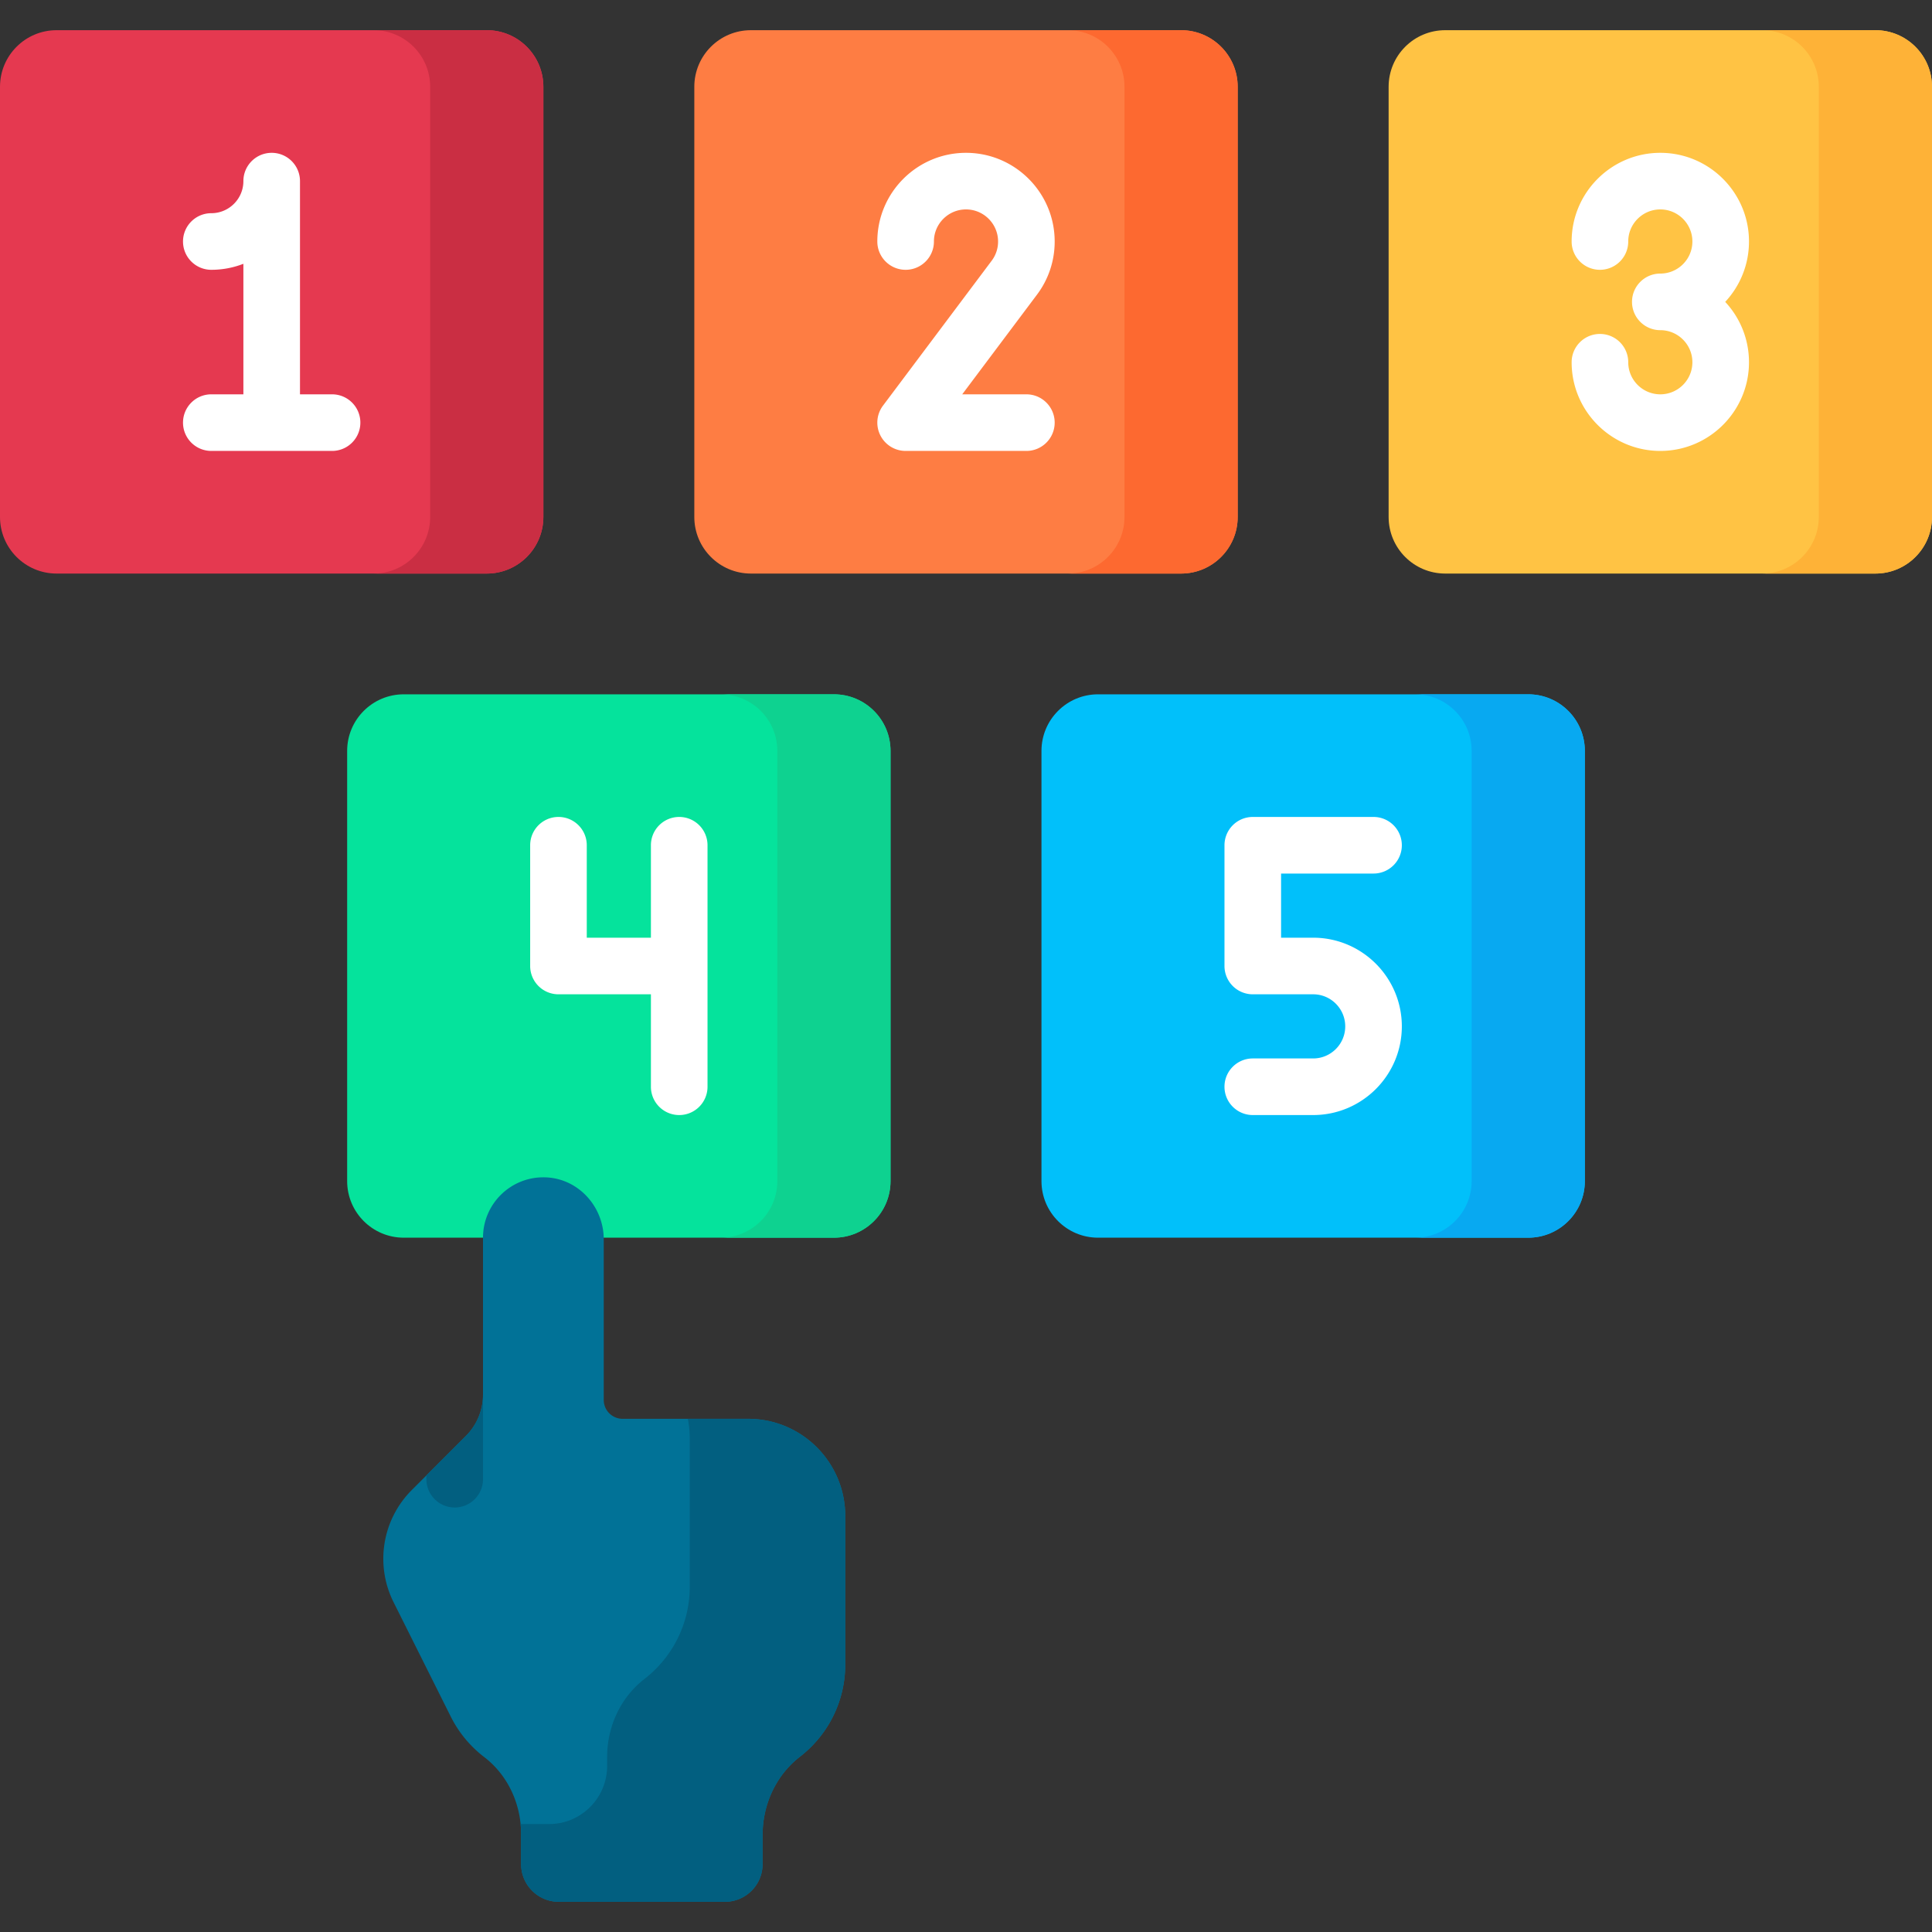 <svg xmlns="http://www.w3.org/2000/svg" version="1.1" xmlns:xlink="http://www.w3.org/1999/xlink" width="512" height="512" x="0" y="0" viewBox="0 0 512 512" style="enable-background:new 0 0 512 512" xml:space="preserve"><rect x="0" y="0" width="512" height="512" fill="#333333" stroke="none"/><g><path fill="#E53950" d="M129 152H15c-8.284 0-15-6.716-15-15V23C0 14.716 6.716 8 15 8h114c8.284 0 15 6.716 15 15v114c0 8.284-6.716 15-15 15z" opacity="1" data-original="#e53950"></path><path fill="#FE7D43" d="M313 152H199c-8.284 0-15-6.716-15-15V23c0-8.284 6.716-15 15-15h114c8.284 0 15 6.716 15 15v114c0 8.284-6.716 15-15 15z" opacity="1" data-original="#fe7d43"></path><path fill="#FFC344" d="M497 152H383c-8.284 0-15-6.716-15-15V23c0-8.284 6.716-15 15-15h114c8.284 0 15 6.716 15 15v114c0 8.284-6.716 15-15 15z" opacity="1" data-original="#ffc344"></path><path fill="#05E39C" d="M221 328H107c-8.284 0-15-6.716-15-15V199c0-8.284 6.716-15 15-15h114c8.284 0 15 6.716 15 15v114c0 8.284-6.716 15-15 15z" opacity="1" data-original="#05e39c"></path><path fill="#01C0FA" d="M405 328H291c-8.284 0-15-6.716-15-15V199c0-8.284 6.716-15 15-15h114c8.284 0 15 6.716 15 15v114c0 8.284-6.716 15-15 15z" opacity="1" data-original="#01c0fa"></path><path fill="#CA2E43" d="M129 8H99c8.284 0 15 6.716 15 15v114c0 8.284-6.716 15-15 15h30c8.284 0 15-6.716 15-15V23c0-8.284-6.716-15-15-15z" opacity="1" data-original="#ca2e43"></path><path fill="#FD6930" d="M313 8h-30c8.284 0 15 6.716 15 15v114c0 8.284-6.716 15-15 15h30c8.284 0 15-6.716 15-15V23c0-8.284-6.716-15-15-15z" opacity="1" data-original="#fd6930"></path><path fill="#FEB237" d="M497 8h-30c8.284 0 15 6.716 15 15v114c0 8.284-6.716 15-15 15h30c8.284 0 15-6.716 15-15V23c0-8.284-6.716-15-15-15z" opacity="1" data-original="#feb237"></path><path fill="#0ED290" d="M221 184h-30c8.284 0 15 6.716 15 15v114c0 8.284-6.716 15-15 15h30c8.284 0 15-6.716 15-15V199c0-8.284-6.716-15-15-15z" opacity="1" data-original="#0ed290"></path><path fill="#08A9F1" d="M405 184h-30c8.284 0 15 6.716 15 15v114c0 8.284-6.716 15-15 15h30c8.284 0 15-6.716 15-15V199c0-8.284-6.716-15-15-15z" opacity="1" data-original="#08a9f1"></path><g fill="#FFFFFF"><path d="M279.5 64c0-12.958-10.542-23.5-23.5-23.5S232.5 51.042 232.5 64c0 4.142 3.357 7.5 7.5 7.5s7.5-3.358 7.5-7.5c0-4.687 3.813-8.5 8.5-8.5s8.5 3.813 8.5 8.5a8.421 8.421 0 0 1-1.692 5.091L234 107.5a7.5 7.5 0 0 0 6 12h32c4.143 0 7.5-3.358 7.5-7.5s-3.357-7.5-7.5-7.5h-17l19.807-26.408A23.306 23.306 0 0 0 279.5 64zM463.5 64c0-12.958-10.542-23.5-23.5-23.5S416.5 51.042 416.5 64c0 4.142 3.357 7.5 7.5 7.5s7.5-3.358 7.5-7.5c0-4.687 3.813-8.5 8.5-8.5s8.5 3.813 8.5 8.5-3.813 8.5-8.5 8.5c-4.143 0-7.5 3.358-7.5 7.5s3.357 7.5 7.5 7.5c4.687 0 8.5 3.813 8.5 8.5s-3.813 8.5-8.5 8.5-8.5-3.813-8.5-8.5c0-4.142-3.357-7.5-7.5-7.5s-7.5 3.358-7.5 7.5c0 12.958 10.542 23.5 23.5 23.5s23.5-10.542 23.5-23.5a23.412 23.412 0 0 0-6.303-16 23.412 23.412 0 0 0 6.303-16zM88 104.5h-8.5V48c0-4.142-3.357-7.5-7.5-7.5s-7.5 3.358-7.5 7.5c0 4.687-3.813 8.5-8.5 8.5-4.143 0-7.5 3.358-7.5 7.5s3.357 7.5 7.5 7.5c2.996 0 5.863-.563 8.5-1.59v34.59H56c-4.143 0-7.5 3.358-7.5 7.5s3.357 7.5 7.5 7.5h32c4.143 0 7.5-3.358 7.5-7.5s-3.357-7.5-7.5-7.5zM180 216.5a7.5 7.5 0 0 0-7.5 7.5v24.5h-17V224c0-4.142-3.357-7.5-7.5-7.5s-7.5 3.358-7.5 7.5v32a7.5 7.5 0 0 0 7.5 7.5h24.5V288c0 4.142 3.357 7.5 7.5 7.5s7.5-3.358 7.5-7.5v-64a7.5 7.5 0 0 0-7.5-7.5zM364 231.5c4.143 0 7.5-3.358 7.5-7.5s-3.357-7.5-7.5-7.5h-32a7.5 7.5 0 0 0-7.5 7.5v32a7.5 7.5 0 0 0 7.5 7.5h16c4.687 0 8.5 3.813 8.5 8.5s-3.813 8.5-8.5 8.5h-16c-4.143 0-7.5 3.358-7.5 7.5s3.357 7.5 7.5 7.5h16c12.958 0 23.5-10.542 23.5-23.5s-10.542-23.5-23.5-23.5h-8.5v-17z" fill="#FFFFFF" opacity="1" data-original="#ffffff"></path></g><path fill="#017297" d="M198.245 376H165a5 5 0 0 1-5-5v-42.548c0-8.615-6.621-16.028-15.227-16.434C135.585 311.586 128 318.907 128 328v41.599c0 4.098-1.628 8.029-4.526 10.927l-14.348 14.348a25.753 25.753 0 0 0-4.824 29.729l15.156 30.313a30.868 30.868 0 0 0 8.847 10.712c6.3 4.825 9.792 12.47 9.792 20.405V494c0 5.523 4.477 10 10 10h44c5.523 0 10-4.477 10-10v-7.72c0-8.045 3.522-15.801 9.886-20.723 7.31-5.652 12.016-14.508 12.016-24.462v-39.34C224 387.531 212.469 376 198.245 376z" opacity="1" data-original="#017297"></path><g fill="#025F80"><path d="M198.245 376h-15.968a25.86 25.86 0 0 1 .515 5.151v39.34c0 9.955-4.707 18.81-12.016 24.462-6.365 4.922-9.886 12.677-9.886 20.723v2.331c0 8.499-6.89 15.389-15.389 15.389h-7.533c.086.873.129 1.753.129 2.637V494c0 5.523 4.477 10 10 10h44c5.523 0 10-4.477 10-10v-7.72c0-8.045 3.522-15.801 9.886-20.723 7.31-5.652 12.016-14.508 12.016-24.462v-39.34C224 387.531 212.469 376 198.245 376zM128 392v-22.401c0 4.098-1.628 8.029-4.526 10.927L113 391v1c0 4.142 3.357 7.5 7.5 7.5s7.5-3.358 7.5-7.5z" fill="#025F80" opacity="1" data-original="#025f80"></path></g></g></svg>